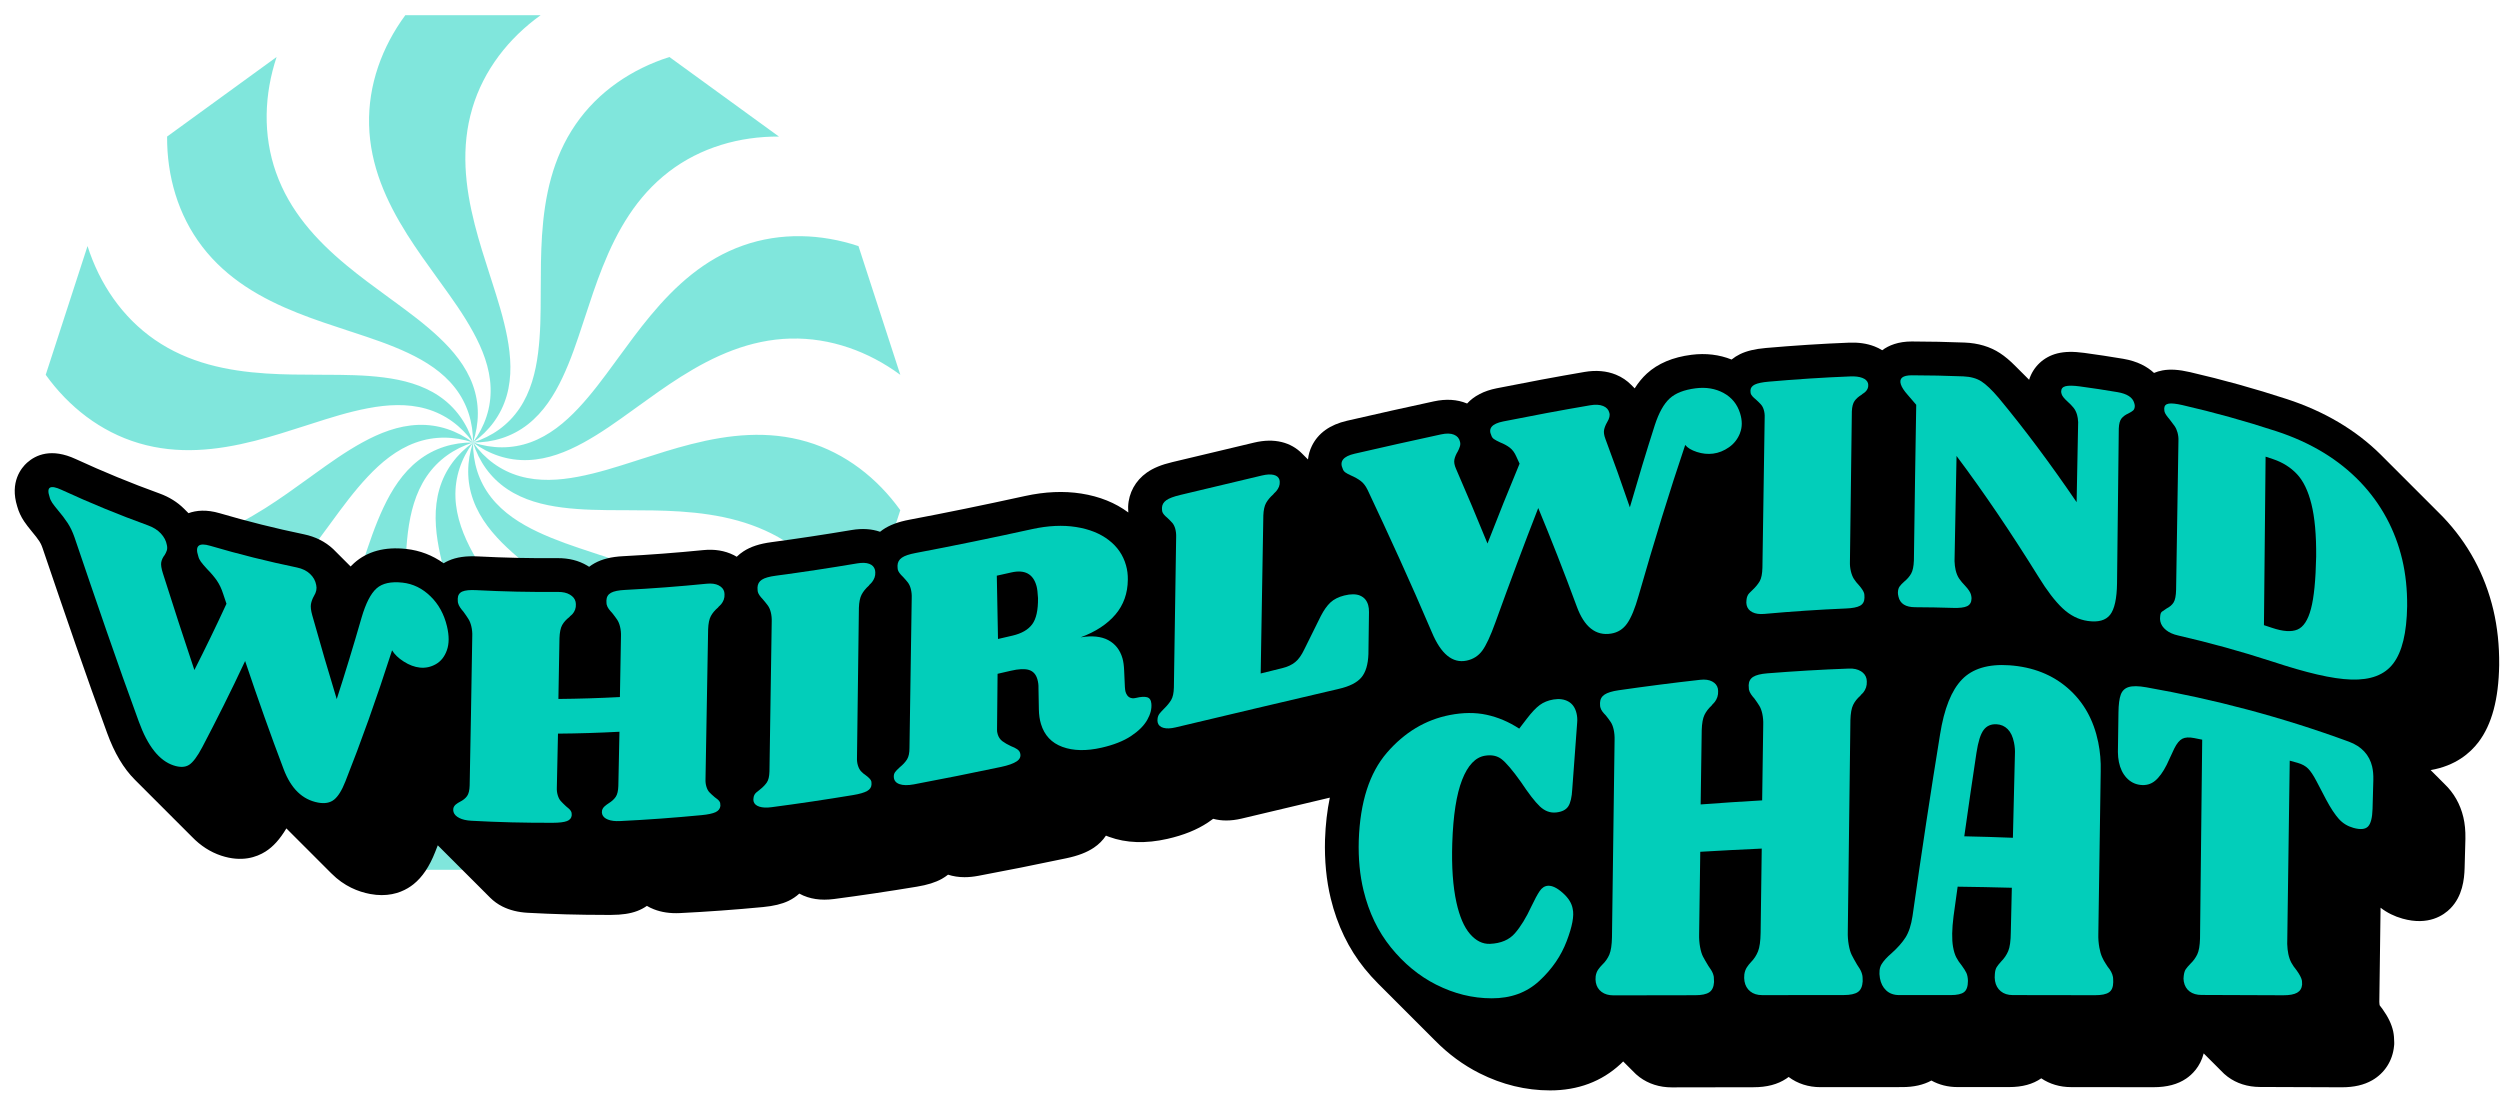 <svg width="161" height="71" viewBox="0 0 161 71" fill="none" xmlns="http://www.w3.org/2000/svg">
<path opacity="0.5" fill-rule="evenodd" clip-rule="evenodd" d="M30.418 6.974C29.67 9.492 29.948 12.002 30.571 14.452C30.855 15.569 31.207 16.663 31.56 17.759L31.663 18.078C32.049 19.282 32.431 20.48 32.668 21.728C32.9 22.954 32.987 24.245 32.632 25.482C32.273 26.734 31.508 27.745 30.462 28.495L30.463 28.496C31.689 28.105 32.729 27.38 33.457 26.3C34.176 25.233 34.493 23.979 34.651 22.741C34.812 21.481 34.819 20.223 34.823 18.959L34.824 18.615C34.827 17.467 34.83 16.32 34.905 15.172C35.07 12.65 35.582 10.177 37.071 8.012C38.529 5.892 40.699 4.439 43.111 3.671L50.163 8.795C47.632 8.78 45.12 9.492 43.077 11.057V11.058C40.992 12.656 39.741 14.85 38.805 17.198C38.378 18.269 38.02 19.36 37.662 20.454L37.661 20.454L37.661 20.454L37.556 20.774C37.161 21.975 36.767 23.169 36.224 24.317C35.691 25.446 35.003 26.541 33.989 27.334C32.964 28.135 31.75 28.504 30.463 28.496L30.462 28.496L30.463 28.496L30.462 28.496L30.462 28.496L30.462 28.496L30.462 28.496L30.462 28.495L30.462 28.495L30.462 28.495L30.462 28.496L30.462 28.495L30.462 28.496L30.462 28.495C29.241 28.091 27.972 28.066 26.749 28.511C25.539 28.952 24.546 29.78 23.691 30.689C22.82 31.614 22.075 32.627 21.329 33.647L21.122 33.929C20.446 34.855 19.77 35.779 19.037 36.662C17.421 38.606 15.553 40.306 13.077 41.181C10.65 42.039 8.041 41.941 5.638 41.144L2.944 32.855C4.983 34.355 7.434 35.255 10.007 35.189C12.633 35.122 14.934 34.082 17.072 32.732C18.041 32.12 18.968 31.451 19.896 30.781L20.183 30.573C21.209 29.834 22.23 29.1 23.344 28.49C24.438 27.89 25.639 27.409 26.926 27.363C28.227 27.318 29.425 27.733 30.462 28.495L30.462 28.495C29.712 27.45 28.7 26.685 27.449 26.326C26.212 25.972 24.921 26.058 23.696 26.291C22.447 26.527 21.249 26.909 20.046 27.296L19.692 27.409C18.608 27.758 17.525 28.106 16.419 28.388C13.969 29.011 11.459 29.288 8.941 28.541C6.472 27.808 4.42 26.195 2.944 24.138L5.637 15.847C6.406 18.259 7.859 20.428 9.979 21.888H9.98C12.144 23.377 14.617 23.888 17.139 24.053C18.274 24.127 19.409 24.131 20.545 24.134L20.925 24.136C22.19 24.14 23.447 24.146 24.708 24.307C25.945 24.465 27.2 24.782 28.267 25.501C29.345 26.229 30.071 27.268 30.462 28.493C30.469 27.207 30.1 25.994 29.299 24.969C28.507 23.955 27.411 23.266 26.283 22.733C25.134 22.191 23.94 21.796 22.739 21.401L22.409 21.293C21.319 20.935 20.231 20.578 19.164 20.153C16.815 19.217 14.622 17.966 13.023 15.881C11.458 13.838 10.746 11.326 10.761 8.795L17.813 3.671C17.016 6.074 16.917 8.683 17.775 11.11L17.776 11.11C18.651 13.587 20.351 15.454 22.296 17.07C23.173 17.799 24.091 18.471 25.011 19.143L25.31 19.362C26.33 20.108 27.344 20.853 28.269 21.724C29.177 22.579 30.006 23.573 30.446 24.782C30.891 26.005 30.867 27.273 30.462 28.494L30.462 28.495C31.224 27.459 31.64 26.26 31.594 24.959C31.549 23.673 31.068 22.472 30.468 21.378C29.858 20.263 29.124 19.242 28.384 18.217L28.189 17.947C27.515 17.014 26.841 16.081 26.225 15.105C24.876 12.967 23.836 10.666 23.769 8.04C23.703 5.467 24.603 3.016 26.103 0.977H34.82C32.763 2.453 31.149 4.506 30.417 6.973L30.418 6.974ZM30.462 28.497L30.461 28.497L30.462 28.496L30.461 28.496C29.175 28.489 27.961 28.857 26.936 29.659C25.922 30.451 25.233 31.547 24.7 32.675C24.158 33.823 23.763 35.017 23.368 36.218L23.263 36.538C22.904 37.632 22.546 38.724 22.12 39.794C21.183 42.143 19.933 44.336 17.848 45.934V45.935C15.805 47.501 13.293 48.212 10.761 48.198L17.813 53.322C20.225 52.554 22.395 51.1 23.854 48.98C25.343 46.816 25.854 44.343 26.019 41.82C26.094 40.672 26.097 39.525 26.101 38.378L26.102 38.033C26.106 36.769 26.113 35.512 26.273 34.251C26.431 33.014 26.748 31.759 27.467 30.692C28.195 29.613 29.236 28.887 30.461 28.497L30.462 28.498C29.417 29.248 28.651 30.259 28.293 31.51C27.938 32.747 28.025 34.038 28.257 35.264C28.494 36.512 28.876 37.71 29.262 38.914C29.298 39.027 29.334 39.139 29.371 39.252C29.721 40.341 30.071 41.429 30.354 42.54C30.977 44.99 31.254 47.5 30.507 50.019L30.508 50.019C29.776 52.487 28.162 54.539 26.105 56.015H34.822C36.322 53.976 37.222 51.525 37.156 48.952C37.089 46.326 36.049 44.025 34.7 41.887C34.084 40.912 33.41 39.979 32.736 39.046C32.671 38.956 32.606 38.866 32.541 38.776C31.801 37.751 31.067 36.729 30.457 35.615C29.857 34.521 29.376 33.32 29.331 32.033C29.285 30.733 29.7 29.534 30.462 28.498L30.462 28.498C30.058 29.72 30.033 30.988 30.479 32.21C30.919 33.42 31.748 34.413 32.656 35.268C33.581 36.139 34.594 36.884 35.614 37.63L35.914 37.849L35.914 37.85C36.833 38.522 37.752 39.193 38.629 39.922C40.573 41.538 42.273 43.406 43.149 45.882V45.883C44.007 48.31 43.908 50.919 43.111 53.322L50.163 48.198C50.178 45.667 49.466 43.154 47.901 41.112C46.302 39.027 44.109 37.776 41.76 36.84C40.693 36.414 39.605 36.057 38.515 35.7L38.185 35.591C36.984 35.196 35.79 34.801 34.641 34.259C33.513 33.727 32.417 33.038 31.625 32.024C30.824 30.999 30.455 29.786 30.462 28.5C30.853 29.724 31.579 30.764 32.657 31.491C33.724 32.21 34.979 32.527 36.216 32.685C37.477 32.846 38.734 32.852 39.998 32.857L40.379 32.858C41.515 32.862 42.65 32.865 43.785 32.939C46.308 33.104 48.781 33.616 50.945 35.105H50.944C53.064 36.564 54.517 38.733 55.285 41.145L57.979 32.855C56.503 30.798 54.45 29.184 51.983 28.452C49.465 27.705 46.955 27.982 44.505 28.605C43.399 28.886 42.316 29.235 41.232 29.583L40.879 29.697C39.675 30.083 38.477 30.465 37.228 30.702C36.003 30.934 34.712 31.021 33.475 30.666C32.224 30.308 31.212 29.542 30.462 28.498L30.462 28.497C30.462 28.497 30.462 28.497 30.463 28.497C31.499 29.259 32.698 29.674 33.999 29.629C35.285 29.584 36.486 29.102 37.58 28.503C38.695 27.892 39.716 27.158 40.741 26.419L41.029 26.211L41.029 26.211L41.029 26.211L41.029 26.211C41.957 25.541 42.883 24.872 43.853 24.26C45.99 22.91 48.292 21.871 50.918 21.803L50.917 21.805C53.49 21.739 55.941 22.639 57.98 24.139L55.286 15.849C52.884 15.052 50.275 14.953 47.848 15.811C45.371 16.686 43.504 18.386 41.888 20.331C41.154 21.213 40.478 22.138 39.802 23.063L39.596 23.345C38.849 24.365 38.105 25.378 37.234 26.304C36.379 27.212 35.385 28.04 34.176 28.481C32.953 28.926 31.684 28.901 30.463 28.497C30.463 28.497 30.463 28.497 30.463 28.497C30.463 28.497 30.463 28.497 30.463 28.497C30.462 28.497 30.462 28.497 30.462 28.497C30.462 28.497 30.462 28.497 30.462 28.497C30.462 28.497 30.462 28.497 30.462 28.497L30.462 28.497L30.462 28.497C30.462 28.497 30.462 28.497 30.462 28.497Z" fill="#02CEBA"/>
<path d="M160.576 39.294C160.034 36.998 158.939 34.976 157.321 33.283C157.214 33.172 157.106 33.062 156.996 32.956C156.971 32.93 156.947 32.905 156.921 32.881C156.896 32.855 156.872 32.83 156.846 32.806C156.821 32.78 156.797 32.755 156.771 32.73C156.746 32.705 156.722 32.679 156.696 32.655C156.671 32.63 156.647 32.604 156.621 32.58C156.596 32.555 156.572 32.529 156.546 32.505C156.521 32.48 156.497 32.454 156.471 32.43C156.446 32.405 156.422 32.379 156.396 32.355C156.371 32.33 156.347 32.304 156.321 32.28C156.296 32.255 156.272 32.229 156.246 32.205C156.22 32.18 156.196 32.154 156.171 32.13C156.145 32.105 156.121 32.079 156.096 32.055C156.07 32.029 156.046 32.004 156.021 31.98C155.995 31.954 155.971 31.929 155.946 31.905C155.92 31.879 155.896 31.854 155.871 31.83C155.845 31.804 155.821 31.779 155.796 31.755C155.77 31.729 155.746 31.704 155.721 31.68C155.695 31.654 155.671 31.629 155.646 31.605C155.62 31.579 155.596 31.554 155.571 31.53C155.545 31.504 155.521 31.479 155.496 31.455C155.47 31.429 155.446 31.404 155.42 31.38C155.395 31.354 155.371 31.329 155.345 31.305C155.32 31.279 155.296 31.253 155.27 31.23C155.245 31.204 155.221 31.178 155.195 31.154C155.17 31.129 155.146 31.103 155.12 31.079C155.095 31.054 155.071 31.028 155.045 31.004C155.02 30.979 154.996 30.953 154.97 30.929C154.945 30.904 154.921 30.878 154.895 30.854C154.87 30.829 154.846 30.803 154.82 30.779C154.795 30.754 154.771 30.728 154.745 30.704C154.719 30.679 154.695 30.653 154.67 30.629C154.644 30.604 154.62 30.578 154.595 30.554C154.569 30.529 154.545 30.503 154.52 30.479C154.494 30.453 154.47 30.428 154.445 30.404C154.419 30.378 154.395 30.353 154.37 30.329C154.344 30.303 154.32 30.278 154.295 30.254C154.269 30.228 154.245 30.203 154.22 30.179C154.194 30.153 154.17 30.128 154.145 30.104C154.119 30.078 154.095 30.053 154.07 30.029C154.044 30.003 154.02 29.978 153.994 29.954C153.969 29.928 153.945 29.903 153.919 29.879C153.894 29.853 153.87 29.828 153.844 29.804C153.819 29.778 153.795 29.753 153.769 29.729C153.744 29.703 153.72 29.677 153.694 29.654C153.669 29.628 153.645 29.602 153.619 29.578C153.594 29.553 153.57 29.527 153.544 29.503C153.519 29.478 153.495 29.452 153.469 29.428C153.444 29.403 153.42 29.377 153.394 29.353C153.369 29.328 153.345 29.302 153.319 29.278C151.721 27.693 149.688 26.489 147.272 25.7C145.236 25.034 143.141 24.451 141.041 23.966C140.312 23.798 139.765 23.764 139.264 23.854C139.072 23.89 138.89 23.945 138.718 24.017C138.288 23.616 137.661 23.264 136.732 23.106C135.903 22.967 135.058 22.837 134.221 22.725C133.515 22.63 132.969 22.641 132.497 22.758C131.603 22.98 130.932 23.629 130.675 24.459C130.657 24.439 130.638 24.421 130.62 24.403C130.594 24.378 130.57 24.352 130.545 24.328C130.519 24.302 130.495 24.277 130.47 24.253C130.444 24.227 130.42 24.202 130.395 24.178C130.369 24.152 130.345 24.127 130.32 24.103C130.294 24.077 130.27 24.052 130.245 24.028C130.219 24.002 130.195 23.977 130.169 23.953C130.144 23.927 130.12 23.902 130.094 23.878C130.069 23.852 130.045 23.827 130.019 23.803C129.994 23.777 129.97 23.752 129.944 23.728C129.919 23.702 129.895 23.677 129.869 23.653C129.844 23.627 129.82 23.602 129.794 23.578C129.449 23.228 129.119 22.95 128.796 22.74C128.16 22.324 127.394 22.096 126.521 22.061C125.404 22.017 124.263 21.994 123.124 21.991H123.121C122.244 21.991 121.635 22.243 121.215 22.555C121.056 22.458 120.886 22.371 120.703 22.302H120.7C120.221 22.12 119.693 22.044 119.077 22.067C117.338 22.135 115.532 22.252 113.714 22.411C113.019 22.473 112.495 22.597 112.062 22.806C111.861 22.904 111.679 23.021 111.514 23.154C110.721 22.837 109.857 22.733 108.934 22.848C107.733 23 106.765 23.408 106.053 24.062C105.765 24.328 105.505 24.643 105.274 25.011C105.253 24.99 105.232 24.967 105.21 24.946C105.186 24.921 105.16 24.895 105.135 24.871C105.111 24.846 105.085 24.82 105.06 24.796C104.786 24.514 104.45 24.285 104.064 24.128C103.467 23.885 102.786 23.827 102.038 23.954C100.223 24.265 98.374 24.609 96.384 25.006C95.563 25.17 94.927 25.499 94.482 25.987C94.475 25.984 94.467 25.981 94.46 25.978C93.837 25.722 93.127 25.679 92.348 25.846C90.617 26.218 88.786 26.628 86.746 27.097C85.647 27.349 84.886 27.896 84.484 28.72C84.349 28.998 84.266 29.29 84.234 29.59C84.228 29.586 84.223 29.58 84.219 29.575C84.193 29.55 84.169 29.524 84.144 29.5C84.118 29.475 84.094 29.449 84.068 29.425C84.043 29.4 84.019 29.374 83.993 29.35C83.968 29.325 83.944 29.299 83.918 29.275C83.893 29.25 83.869 29.224 83.843 29.2C83.499 28.851 83.054 28.594 82.543 28.469C82 28.337 81.416 28.349 80.757 28.505L78.555 29.031C77.538 29.274 76.519 29.517 75.501 29.759C74.794 29.927 74.272 30.141 73.854 30.436C73.123 30.95 72.686 31.747 72.652 32.621V32.678V32.735C72.652 32.831 72.658 32.92 72.664 33.004C71.831 32.381 70.812 31.97 69.633 31.785C68.512 31.609 67.293 31.662 66.007 31.944C63.316 32.534 60.884 33.032 58.574 33.468C57.836 33.607 57.286 33.814 56.845 34.119C56.787 34.159 56.73 34.203 56.676 34.246C56.132 34.059 55.523 34.02 54.859 34.131C53.079 34.43 51.335 34.694 49.673 34.916C48.914 35.018 48.345 35.204 47.881 35.506C47.722 35.609 47.577 35.726 47.445 35.855C47.38 35.818 47.316 35.779 47.248 35.745H47.245C46.675 35.461 46.02 35.354 45.295 35.426C43.541 35.6 41.805 35.731 40.139 35.818C39.368 35.857 38.781 36.003 38.29 36.273C38.167 36.342 38.05 36.418 37.94 36.502C37.898 36.475 37.855 36.448 37.811 36.421C37.266 36.099 36.636 35.941 35.916 35.944C34.179 35.959 32.454 35.92 30.788 35.833C30.003 35.792 29.397 35.88 28.884 36.109C28.774 36.157 28.67 36.213 28.571 36.273C27.851 35.76 27.046 35.45 26.171 35.353C24.784 35.198 23.651 35.504 22.803 36.264C22.726 36.333 22.651 36.405 22.579 36.481C22.558 36.459 22.536 36.438 22.513 36.415C22.489 36.39 22.464 36.366 22.438 36.34C22.414 36.315 22.389 36.291 22.363 36.265C22.339 36.24 22.314 36.216 22.288 36.19C22.264 36.165 22.239 36.141 22.213 36.115C22.189 36.09 22.164 36.066 22.138 36.04C22.114 36.015 22.088 35.991 22.063 35.965C22.039 35.94 22.014 35.916 21.988 35.89C21.964 35.864 21.938 35.84 21.913 35.815C21.889 35.789 21.863 35.766 21.838 35.74C21.814 35.714 21.788 35.69 21.763 35.665C21.739 35.639 21.713 35.615 21.688 35.59C21.664 35.564 21.638 35.54 21.613 35.515C21.562 35.462 21.511 35.41 21.457 35.359C20.945 34.881 20.311 34.562 19.573 34.409C17.746 34.03 15.922 33.574 14.154 33.053C13.297 32.8 12.634 32.867 12.139 33.049C12.117 33.028 12.098 33.007 12.077 32.987C12.052 32.962 12.027 32.936 12.002 32.912C11.976 32.887 11.952 32.861 11.927 32.837C11.901 32.812 11.877 32.786 11.852 32.762C11.424 32.336 10.894 32.005 10.273 31.78C8.458 31.124 6.642 30.377 4.875 29.562C3.31 28.838 2.307 29.292 1.741 29.799C1.383 30.122 0.613 31.036 1.111 32.621C1.204 32.956 1.354 33.278 1.555 33.577C1.68 33.763 1.846 33.981 2.062 34.242L2.077 34.26C2.261 34.476 2.417 34.68 2.541 34.868C2.591 34.943 2.667 35.081 2.742 35.3C4.224 39.66 5.56 43.566 6.899 47.207C7.364 48.489 7.961 49.493 8.688 50.217C8.712 50.242 8.737 50.266 8.763 50.292C8.787 50.318 8.812 50.342 8.838 50.367C8.862 50.392 8.887 50.416 8.913 50.442C8.937 50.468 8.962 50.492 8.988 50.517C9.012 50.543 9.038 50.567 9.063 50.592C9.087 50.618 9.113 50.642 9.138 50.667C9.162 50.693 9.188 50.717 9.213 50.742C9.237 50.768 9.263 50.792 9.288 50.817C9.312 50.843 9.338 50.867 9.363 50.892C9.387 50.918 9.413 50.942 9.438 50.967C9.462 50.993 9.488 51.017 9.513 51.042C9.537 51.068 9.563 51.092 9.588 51.117C9.612 51.143 9.638 51.167 9.663 51.193C9.687 51.218 9.713 51.242 9.738 51.268C9.762 51.293 9.788 51.317 9.814 51.343C9.838 51.368 9.863 51.392 9.889 51.418C9.913 51.443 9.938 51.467 9.964 51.493C9.988 51.518 10.013 51.542 10.039 51.568C10.063 51.593 10.088 51.617 10.114 51.643C10.138 51.668 10.163 51.692 10.189 51.718C10.213 51.743 10.238 51.767 10.264 51.793C10.288 51.818 10.313 51.843 10.339 51.868C10.363 51.894 10.388 51.917 10.414 51.943C10.438 51.968 10.463 51.993 10.489 52.018C10.513 52.044 10.539 52.068 10.564 52.093C10.588 52.119 10.614 52.143 10.639 52.168C10.663 52.194 10.689 52.218 10.714 52.243C10.738 52.269 10.764 52.293 10.789 52.318C10.813 52.344 10.839 52.368 10.864 52.393C10.888 52.419 10.914 52.443 10.939 52.468C10.963 52.494 10.989 52.518 11.014 52.543C11.038 52.569 11.064 52.593 11.089 52.618C11.113 52.644 11.139 52.668 11.164 52.694C11.188 52.719 11.214 52.743 11.239 52.769C11.264 52.794 11.289 52.818 11.315 52.844C11.338 52.869 11.364 52.893 11.39 52.919C11.414 52.944 11.439 52.968 11.465 52.994C11.489 53.019 11.514 53.043 11.54 53.069C11.564 53.094 11.589 53.118 11.615 53.144C11.639 53.169 11.664 53.193 11.69 53.219C11.714 53.244 11.739 53.268 11.765 53.294C11.789 53.319 11.814 53.343 11.84 53.369C11.864 53.395 11.889 53.419 11.915 53.444C11.939 53.469 11.964 53.493 11.99 53.519C12.014 53.545 12.04 53.569 12.065 53.594C12.089 53.62 12.114 53.644 12.14 53.669C12.164 53.695 12.19 53.719 12.215 53.744C12.239 53.77 12.265 53.794 12.29 53.819C12.314 53.845 12.34 53.869 12.365 53.894C12.918 54.466 13.543 54.87 14.243 55.103C15.567 55.542 16.526 55.203 17.098 54.84C17.595 54.525 18.019 54.055 18.443 53.349C18.459 53.366 18.476 53.384 18.494 53.401C18.519 53.426 18.543 53.452 18.569 53.475C18.594 53.501 18.618 53.527 18.644 53.551C18.669 53.576 18.693 53.602 18.719 53.626C18.744 53.651 18.768 53.677 18.794 53.701C18.819 53.726 18.843 53.752 18.869 53.776C18.894 53.801 18.919 53.827 18.944 53.851C18.97 53.876 18.994 53.902 19.019 53.926C19.044 53.951 19.069 53.977 19.094 54.001C19.12 54.026 19.144 54.052 19.169 54.076C19.195 54.101 19.219 54.127 19.244 54.151C19.27 54.176 19.294 54.202 19.319 54.226C19.345 54.252 19.369 54.277 19.394 54.301C19.42 54.327 19.444 54.352 19.469 54.376C19.495 54.402 19.519 54.427 19.544 54.451C19.57 54.477 19.594 54.502 19.619 54.526C19.645 54.552 19.669 54.577 19.695 54.601C19.72 54.627 19.744 54.652 19.77 54.676C19.795 54.702 19.819 54.727 19.845 54.751C19.87 54.777 19.894 54.802 19.92 54.826C19.945 54.852 19.969 54.877 19.995 54.901C20.02 54.927 20.044 54.953 20.07 54.977C20.095 55.002 20.119 55.028 20.145 55.051C20.17 55.077 20.194 55.103 20.22 55.127C20.245 55.152 20.269 55.178 20.295 55.202C20.32 55.227 20.344 55.253 20.37 55.277C20.395 55.302 20.419 55.328 20.445 55.352C20.471 55.377 20.494 55.403 20.52 55.427C20.546 55.452 20.57 55.478 20.595 55.502C20.621 55.527 20.645 55.553 20.67 55.577C20.696 55.602 20.72 55.628 20.745 55.652C20.771 55.678 20.795 55.703 20.82 55.727C20.846 55.752 20.87 55.778 20.895 55.802C20.921 55.828 20.945 55.853 20.97 55.877C20.996 55.903 21.02 55.928 21.045 55.952C21.071 55.978 21.095 56.003 21.12 56.027C21.146 56.053 21.17 56.078 21.195 56.102C21.221 56.128 21.245 56.153 21.27 56.177C21.296 56.203 21.32 56.228 21.346 56.252C22.161 57.075 23.079 57.431 23.837 57.573C24.103 57.623 24.352 57.645 24.586 57.645C25.53 57.645 26.206 57.285 26.634 56.941C27.201 56.486 27.657 55.805 28.025 54.867C28.082 54.724 28.137 54.58 28.193 54.438C28.217 54.462 28.239 54.486 28.265 54.51C28.291 54.535 28.315 54.561 28.34 54.585C28.366 54.61 28.39 54.636 28.415 54.66C28.441 54.685 28.465 54.711 28.49 54.735C28.516 54.76 28.54 54.786 28.565 54.81C28.591 54.835 28.615 54.861 28.64 54.885C28.666 54.91 28.69 54.936 28.715 54.96C28.741 54.986 28.765 55.011 28.79 55.035C28.816 55.061 28.84 55.086 28.865 55.11C28.891 55.136 28.915 55.161 28.941 55.185C28.966 55.211 28.99 55.236 29.015 55.26C29.041 55.286 29.065 55.311 29.091 55.335C29.116 55.361 29.14 55.386 29.166 55.41C29.191 55.436 29.215 55.461 29.241 55.485C29.266 55.511 29.29 55.536 29.316 55.56C29.341 55.586 29.365 55.611 29.391 55.635C29.416 55.661 29.44 55.687 29.466 55.711C29.491 55.736 29.515 55.761 29.541 55.785C29.566 55.811 29.59 55.837 29.616 55.861C29.642 55.886 29.666 55.912 29.691 55.936C29.716 55.961 29.741 55.987 29.766 56.011C29.791 56.036 29.816 56.062 29.841 56.086C29.867 56.111 29.891 56.137 29.916 56.161C29.942 56.186 29.966 56.212 29.991 56.236C30.017 56.261 30.041 56.287 30.066 56.311C30.092 56.336 30.116 56.362 30.141 56.386C30.167 56.411 30.191 56.437 30.216 56.461C30.242 56.486 30.266 56.512 30.291 56.536C30.317 56.562 30.341 56.587 30.366 56.611C30.392 56.637 30.416 56.662 30.442 56.686C30.467 56.712 30.491 56.737 30.517 56.761C30.542 56.787 30.566 56.812 30.592 56.836C30.617 56.862 30.641 56.887 30.667 56.911C30.692 56.937 30.716 56.962 30.742 56.986C30.767 57.012 30.791 57.037 30.817 57.061C30.842 57.087 30.866 57.112 30.892 57.136C30.917 57.162 30.941 57.187 30.967 57.212C30.992 57.237 31.016 57.263 31.042 57.286C31.067 57.312 31.091 57.337 31.117 57.362C31.142 57.387 31.166 57.413 31.192 57.437C31.218 57.462 31.241 57.488 31.267 57.512C31.293 57.537 31.317 57.563 31.342 57.587C31.368 57.612 31.392 57.638 31.417 57.662C31.443 57.687 31.467 57.713 31.492 57.737C31.518 57.762 31.542 57.788 31.567 57.812C31.791 58.034 32.055 58.228 32.354 58.378C32.822 58.613 33.368 58.75 33.979 58.783C35.609 58.873 37.289 58.92 38.977 58.92C39.108 58.92 39.237 58.92 39.368 58.92C40.06 58.917 40.59 58.837 41.034 58.669C41.262 58.583 41.472 58.471 41.66 58.339C41.799 58.421 41.948 58.495 42.106 58.556C42.595 58.75 43.159 58.833 43.781 58.803C45.514 58.718 47.317 58.588 49.142 58.414C49.827 58.348 50.344 58.223 50.775 58.019C51.036 57.894 51.27 57.735 51.475 57.548C51.638 57.638 51.814 57.714 52 57.774C52.339 57.884 52.7 57.938 53.09 57.938C53.289 57.938 53.498 57.924 53.716 57.896C55.427 57.672 57.22 57.405 59.047 57.102C59.729 56.989 60.24 56.829 60.658 56.596C60.799 56.517 60.931 56.426 61.054 56.329C61.386 56.435 61.737 56.491 62.115 56.491C62.397 56.491 62.694 56.461 63.008 56.402C64.814 56.065 66.668 55.694 68.674 55.271C69.429 55.112 69.994 54.894 70.447 54.589C70.765 54.376 71.026 54.112 71.222 53.815C71.289 53.843 71.357 53.87 71.426 53.894C72.526 54.297 73.791 54.34 75.184 54.023C76.227 53.785 77.081 53.441 77.794 52.968C77.91 52.892 78.021 52.812 78.128 52.731C78.395 52.803 78.675 52.839 78.971 52.839C79.285 52.839 79.614 52.799 79.956 52.718C81.079 52.452 82.2 52.186 83.322 51.919C84.088 51.737 84.864 51.553 85.641 51.368C85.469 52.195 85.365 53.091 85.331 54.065C85.293 55.415 85.416 56.694 85.7 57.863C86.117 59.583 86.851 61.102 87.884 62.381C88.157 62.718 88.444 63.035 88.741 63.334C88.766 63.359 88.79 63.383 88.816 63.409C88.841 63.434 88.866 63.459 88.891 63.484C88.917 63.51 88.941 63.534 88.966 63.559C88.992 63.585 89.016 63.609 89.041 63.634C89.067 63.66 89.091 63.684 89.116 63.709C89.142 63.735 89.166 63.759 89.191 63.784C89.217 63.81 89.241 63.834 89.266 63.859C89.292 63.885 89.316 63.909 89.341 63.934C89.367 63.96 89.391 63.984 89.416 64.009C89.442 64.035 89.466 64.059 89.492 64.084C89.517 64.11 89.541 64.134 89.567 64.159C89.592 64.185 89.616 64.209 89.642 64.234C89.667 64.26 89.691 64.284 89.717 64.31C89.742 64.335 89.766 64.359 89.792 64.385C89.817 64.41 89.841 64.434 89.867 64.46C89.892 64.485 89.916 64.509 89.942 64.535C89.967 64.56 89.991 64.584 90.017 64.61C90.042 64.635 90.066 64.659 90.092 64.685C90.117 64.71 90.141 64.734 90.167 64.76C90.192 64.785 90.216 64.809 90.242 64.835C90.267 64.86 90.291 64.885 90.317 64.91C90.343 64.936 90.367 64.96 90.392 64.985C90.418 65.01 90.442 65.035 90.467 65.06C90.493 65.086 90.517 65.11 90.542 65.135C90.568 65.161 90.592 65.185 90.617 65.21C90.643 65.236 90.667 65.26 90.692 65.285C90.718 65.311 90.742 65.335 90.767 65.36C90.793 65.386 90.817 65.41 90.842 65.435C90.868 65.461 90.892 65.485 90.917 65.51C90.943 65.536 90.967 65.56 90.992 65.585C91.018 65.611 91.042 65.635 91.067 65.66C91.093 65.686 91.117 65.71 91.142 65.736C91.168 65.761 91.192 65.785 91.218 65.811C91.243 65.836 91.267 65.86 91.293 65.886C91.318 65.911 91.342 65.935 91.368 65.961C91.393 65.986 91.417 66.01 91.443 66.036C91.468 66.061 91.492 66.085 91.518 66.111C91.543 66.136 91.567 66.16 91.593 66.186C91.618 66.211 91.642 66.235 91.668 66.261C91.693 66.286 91.717 66.31 91.743 66.336C91.768 66.361 91.793 66.385 91.818 66.411C91.844 66.436 91.868 66.46 91.893 66.486C91.918 66.511 91.943 66.535 91.968 66.561C91.994 66.587 92.018 66.611 92.043 66.636C92.069 66.662 92.093 66.686 92.118 66.711C92.144 66.737 92.168 66.761 92.193 66.786C92.219 66.812 92.243 66.836 92.268 66.861C92.294 66.887 92.318 66.911 92.343 66.936C92.369 66.962 92.393 66.986 92.418 67.011C93.272 67.88 94.23 68.587 95.279 69.116C96.735 69.85 98.263 70.222 99.821 70.222H99.83C101.618 70.222 103.143 69.652 104.359 68.526C104.419 68.47 104.474 68.413 104.533 68.356C104.539 68.362 104.545 68.367 104.549 68.373C104.573 68.398 104.599 68.422 104.624 68.448C104.648 68.473 104.674 68.497 104.699 68.523C104.723 68.548 104.749 68.572 104.774 68.598C104.798 68.623 104.824 68.647 104.849 68.673C104.873 68.698 104.899 68.722 104.925 68.748C104.949 68.773 104.974 68.797 105 68.823C105.024 68.849 105.049 68.873 105.075 68.898C105.099 68.924 105.124 68.948 105.15 68.973C105.283 69.117 105.43 69.252 105.592 69.372C106.167 69.8 106.882 70.027 107.659 70.027H107.667C109.418 70.024 111.172 70.021 112.923 70.018C113.788 70.018 114.478 69.836 115.037 69.464C115.083 69.432 115.134 69.396 115.188 69.356C115.76 69.787 116.467 70.013 117.237 70.013H117.243C118.995 70.012 120.748 70.01 122.499 70.009C123.247 70.009 123.865 69.869 124.382 69.587C124.877 69.862 125.443 70.007 126.055 70.007H129.39H129.392C130.237 70.007 130.915 69.823 131.457 69.444C132.004 69.815 132.66 70.009 133.371 70.01C135.138 70.012 136.906 70.015 138.673 70.016H138.682C139.554 70.016 140.246 69.832 140.793 69.458C141.148 69.218 141.692 68.718 141.918 67.838C141.937 67.859 141.957 67.877 141.976 67.897C142 67.922 142.026 67.947 142.051 67.972C142.075 67.998 142.101 68.022 142.126 68.047C142.15 68.073 142.176 68.097 142.201 68.122C142.225 68.148 142.251 68.172 142.276 68.197C142.3 68.223 142.326 68.247 142.351 68.272C142.375 68.298 142.401 68.322 142.426 68.347C142.45 68.373 142.476 68.397 142.502 68.422C142.526 68.448 142.551 68.472 142.577 68.497C142.601 68.523 142.626 68.547 142.652 68.572C142.676 68.598 142.701 68.622 142.727 68.647C142.751 68.673 142.776 68.697 142.802 68.722C142.826 68.748 142.851 68.772 142.877 68.797C142.901 68.823 142.926 68.847 142.952 68.873C142.976 68.898 143.001 68.922 143.027 68.948C143.159 69.092 143.305 69.225 143.465 69.344C144.037 69.772 144.751 69.998 145.53 70.001C147.282 70.007 149.034 70.013 150.787 70.021H150.812C151.597 70.021 152.237 69.874 152.768 69.57C153.573 69.11 154.086 68.307 154.176 67.369L154.188 67.247V67.125C154.182 66.858 154.17 66.65 154.122 66.423C154.02 65.955 153.799 65.494 153.426 64.972L153.339 64.859C153.298 64.809 153.27 64.77 153.252 64.743C153.252 64.74 153.252 64.737 153.25 64.734C153.244 64.709 153.232 64.64 153.228 64.52C153.255 62.453 153.282 60.431 153.309 58.457C153.724 58.779 154.2 59.014 154.727 59.161C156.392 59.627 157.373 58.947 157.812 58.498C158.583 57.707 158.7 56.64 158.721 55.904L158.772 54.031V54.005C158.781 53.492 158.738 53.042 158.639 52.626C158.44 51.784 158.025 51.059 157.427 50.489C157.402 50.463 157.378 50.438 157.352 50.413C157.327 50.388 157.303 50.362 157.277 50.339C157.252 50.313 157.228 50.287 157.202 50.263C157.177 50.238 157.153 50.212 157.127 50.188C157.102 50.163 157.078 50.137 157.052 50.113C157.027 50.088 157.002 50.062 156.977 50.038C156.951 50.013 156.927 49.987 156.902 49.963C156.876 49.938 156.852 49.912 156.827 49.888C156.801 49.863 156.777 49.837 156.752 49.813C156.726 49.788 156.702 49.762 156.677 49.738C156.651 49.713 156.627 49.687 156.602 49.663C156.579 49.641 156.557 49.617 156.533 49.594C158.13 49.318 159.078 48.501 159.62 47.784C160.476 46.649 160.911 45.029 160.947 42.831V42.816C160.959 41.576 160.834 40.392 160.575 39.291L160.576 39.294Z" fill="black"/>
<path d="M28.781 41.871C28.633 42.289 28.396 42.587 28.07 42.772C27.744 42.957 27.402 43.03 27.043 42.993C26.7 42.957 26.353 42.828 26.002 42.604C25.65 42.38 25.4 42.137 25.25 41.879C24.248 44.998 23.247 47.791 22.246 50.317C22.017 50.903 21.773 51.29 21.515 51.497C21.257 51.704 20.912 51.767 20.48 51.686C19.48 51.497 18.741 50.796 18.264 49.529C17.439 47.359 16.611 45.025 15.786 42.569C14.867 44.536 13.947 46.365 13.029 48.114C12.71 48.72 12.425 49.099 12.175 49.258C11.924 49.417 11.589 49.43 11.172 49.291C10.262 48.988 9.518 48.065 8.94 46.472C7.559 42.715 6.178 38.668 4.799 34.607C4.674 34.246 4.524 33.934 4.35 33.672C4.176 33.407 3.969 33.137 3.732 32.858C3.565 32.658 3.442 32.498 3.359 32.375C3.278 32.253 3.223 32.133 3.196 32.014C2.972 31.354 3.227 31.206 3.958 31.543C5.815 32.4 7.673 33.161 9.53 33.834C9.874 33.958 10.15 34.131 10.358 34.355C10.567 34.58 10.698 34.827 10.746 35.099C10.777 35.237 10.776 35.36 10.738 35.465C10.701 35.572 10.657 35.662 10.606 35.74C10.491 35.889 10.417 36.043 10.385 36.205C10.354 36.367 10.39 36.608 10.492 36.926C11.167 39.053 11.843 41.139 12.518 43.15C13.207 41.792 13.896 40.377 14.585 38.882C14.515 38.671 14.444 38.46 14.373 38.25C14.267 37.916 14.13 37.628 13.964 37.386C13.796 37.145 13.585 36.897 13.333 36.642C13.147 36.441 13.015 36.283 12.933 36.169C12.851 36.055 12.796 35.938 12.768 35.816C12.545 35.15 12.799 34.931 13.53 35.147C15.394 35.696 17.258 36.16 19.124 36.547C19.468 36.618 19.747 36.755 19.965 36.957C20.181 37.16 20.314 37.4 20.364 37.676C20.416 37.904 20.37 38.137 20.224 38.373C20.122 38.551 20.058 38.727 20.026 38.901C19.996 39.075 20.023 39.318 20.11 39.627C20.636 41.501 21.161 43.303 21.686 45.022C22.222 43.365 22.756 41.612 23.292 39.752C23.556 38.855 23.875 38.226 24.248 37.894C24.621 37.561 25.181 37.439 25.927 37.522C26.599 37.597 27.196 37.889 27.722 38.4C28.247 38.908 28.601 39.558 28.786 40.337C28.93 40.947 28.928 41.457 28.78 41.874L28.781 41.871Z" fill="#02CEBA"/>
<path d="M46.277 37.696C46.476 37.795 46.598 37.936 46.642 38.117C46.661 38.2 46.666 38.311 46.652 38.448C46.636 38.568 46.596 38.677 46.536 38.776C46.476 38.876 46.418 38.949 46.361 38.997C46.304 39.045 46.263 39.087 46.242 39.123C46.04 39.296 45.885 39.479 45.78 39.674C45.675 39.868 45.616 40.157 45.603 40.536C45.547 44.076 45.49 47.291 45.435 50.178C45.427 50.352 45.447 50.516 45.495 50.67C45.543 50.823 45.607 50.942 45.687 51.024C45.767 51.107 45.88 51.214 46.029 51.34C46.049 51.35 46.104 51.394 46.197 51.467C46.29 51.541 46.35 51.622 46.379 51.707C46.386 51.733 46.392 51.796 46.394 51.898C46.376 52.078 46.272 52.213 46.086 52.302C45.898 52.39 45.597 52.456 45.18 52.495C43.426 52.663 41.675 52.793 39.922 52.877C39.608 52.892 39.351 52.86 39.153 52.781C38.953 52.703 38.83 52.588 38.782 52.438C38.758 52.363 38.754 52.282 38.772 52.192C38.799 52.09 38.854 52.002 38.937 51.928C39.02 51.855 39.105 51.79 39.194 51.734C39.396 51.61 39.549 51.47 39.653 51.317C39.757 51.163 39.812 50.928 39.821 50.61C39.845 49.501 39.869 48.339 39.893 47.125C38.574 47.194 37.253 47.236 35.934 47.246C35.91 48.459 35.886 49.618 35.86 50.724C35.852 50.897 35.872 51.06 35.92 51.217C35.968 51.373 36.031 51.496 36.112 51.584C36.192 51.674 36.306 51.788 36.454 51.926C36.472 51.938 36.529 51.986 36.623 52.068C36.716 52.149 36.776 52.233 36.804 52.321C36.812 52.347 36.818 52.41 36.819 52.509C36.8 52.684 36.697 52.808 36.511 52.878C36.324 52.949 36.022 52.986 35.605 52.988C33.852 52.995 32.1 52.953 30.347 52.856C30.033 52.838 29.776 52.779 29.578 52.678C29.379 52.578 29.256 52.45 29.208 52.296C29.184 52.218 29.181 52.137 29.197 52.048C29.224 51.949 29.28 51.867 29.362 51.802C29.445 51.737 29.53 51.682 29.619 51.637C29.822 51.535 29.975 51.412 30.078 51.268C30.182 51.125 30.237 50.895 30.246 50.577C30.302 47.719 30.359 44.515 30.414 40.963C30.422 40.75 30.402 40.54 30.354 40.337C30.311 40.151 30.248 39.992 30.165 39.862C30.083 39.731 29.978 39.576 29.849 39.399C29.769 39.309 29.695 39.216 29.629 39.117C29.563 39.02 29.517 38.917 29.493 38.814C29.485 38.779 29.479 38.694 29.478 38.556C29.485 38.334 29.583 38.179 29.769 38.096C29.955 38.014 30.258 37.984 30.676 38.006C32.429 38.098 34.18 38.134 35.934 38.12C36.247 38.117 36.504 38.176 36.703 38.295C36.903 38.413 37.025 38.566 37.068 38.755C37.089 38.841 37.092 38.953 37.079 39.09C37.062 39.21 37.023 39.318 36.963 39.413C36.903 39.507 36.845 39.576 36.788 39.62C36.731 39.663 36.691 39.703 36.669 39.737C36.466 39.893 36.312 40.063 36.207 40.249C36.102 40.435 36.043 40.72 36.03 41.1C36.007 42.455 35.985 43.76 35.961 45.013C37.281 45.001 38.601 44.959 39.922 44.89C39.944 43.637 39.967 42.332 39.991 40.978C39.998 40.764 39.979 40.557 39.931 40.358C39.887 40.177 39.824 40.025 39.742 39.904C39.659 39.782 39.554 39.639 39.423 39.474C39.344 39.393 39.272 39.308 39.204 39.216C39.138 39.125 39.092 39.029 39.068 38.926C39.06 38.892 39.054 38.808 39.053 38.67C39.06 38.446 39.158 38.281 39.344 38.178C39.53 38.074 39.833 38.012 40.25 37.991C42.004 37.901 43.755 37.766 45.508 37.592C45.822 37.561 46.077 37.595 46.277 37.694V37.696Z" fill="#02CEBA"/>
<path d="M55.984 36.312C56.182 36.387 56.303 36.517 56.351 36.708C56.371 36.788 56.375 36.894 56.362 37.028C56.345 37.146 56.306 37.256 56.246 37.356C56.186 37.457 56.128 37.534 56.071 37.585C56.014 37.636 55.973 37.679 55.952 37.717C55.749 37.9 55.595 38.09 55.49 38.289C55.385 38.487 55.326 38.773 55.313 39.146C55.272 42.622 55.23 45.84 55.19 48.797C55.182 48.976 55.202 49.142 55.25 49.297C55.298 49.451 55.364 49.575 55.448 49.668C55.532 49.761 55.644 49.855 55.784 49.95C55.97 50.091 56.08 50.211 56.111 50.312C56.119 50.337 56.125 50.401 56.126 50.508C56.122 50.694 56.027 50.838 55.841 50.942C55.655 51.045 55.352 51.134 54.934 51.203C53.181 51.493 51.43 51.755 49.676 51.985C49.363 52.026 49.108 52.014 48.908 51.95C48.708 51.886 48.585 51.781 48.537 51.632C48.513 51.559 48.51 51.475 48.527 51.383C48.542 51.239 48.605 51.12 48.716 51.027C48.825 50.936 48.895 50.88 48.92 50.864C49.118 50.708 49.271 50.552 49.379 50.398C49.486 50.245 49.544 50.008 49.553 49.683C49.602 46.771 49.651 43.554 49.699 40.036C49.706 39.823 49.687 39.621 49.639 39.429C49.596 39.255 49.532 39.11 49.45 38.997C49.367 38.885 49.262 38.752 49.132 38.602C48.946 38.41 48.836 38.247 48.804 38.116C48.792 38.066 48.785 37.975 48.783 37.84C48.791 37.619 48.884 37.45 49.064 37.333C49.244 37.215 49.541 37.131 49.96 37.076C51.713 36.842 53.465 36.575 55.218 36.28C55.532 36.228 55.787 36.238 55.984 36.312Z" fill="#02CEBA"/>
<path d="M71.834 39.575C71.307 40.195 70.561 40.686 69.593 41.044C70.326 40.923 70.918 40.983 71.372 41.224C71.825 41.466 72.13 41.856 72.286 42.392C72.346 42.598 72.382 42.862 72.395 43.182C72.412 43.538 72.427 43.892 72.443 44.246C72.454 44.39 72.466 44.489 72.482 44.543C72.535 44.72 72.618 44.842 72.733 44.908C72.849 44.974 72.988 44.987 73.152 44.947C73.466 44.87 73.704 44.855 73.871 44.902C74.036 44.948 74.129 45.087 74.148 45.316C74.18 45.645 74.091 45.995 73.881 46.364C73.671 46.733 73.323 47.08 72.837 47.403C72.35 47.724 71.718 47.973 70.944 48.15C69.959 48.375 69.117 48.356 68.418 48.099C67.718 47.842 67.259 47.355 67.038 46.623C66.954 46.344 66.909 46.034 66.903 45.691C66.894 45.235 66.887 44.774 66.878 44.312C66.885 44.121 66.861 43.931 66.806 43.739C66.714 43.425 66.532 43.225 66.261 43.143C65.989 43.06 65.6 43.078 65.093 43.197C64.809 43.263 64.526 43.329 64.244 43.393C64.231 44.618 64.221 45.816 64.209 46.988C64.203 47.074 64.218 47.176 64.254 47.294C64.311 47.479 64.41 47.625 64.554 47.733C64.698 47.841 64.882 47.947 65.105 48.051C65.267 48.112 65.399 48.178 65.5 48.246C65.6 48.315 65.665 48.395 65.692 48.485C65.76 48.705 65.689 48.889 65.477 49.03C65.267 49.172 64.93 49.292 64.467 49.39C62.596 49.785 60.724 50.161 58.85 50.513C58.462 50.585 58.153 50.579 57.921 50.496C57.69 50.412 57.57 50.259 57.561 50.034C57.555 49.915 57.582 49.813 57.642 49.728C57.702 49.642 57.801 49.54 57.936 49.42C58.15 49.244 58.309 49.072 58.415 48.901C58.52 48.731 58.571 48.488 58.57 48.169C58.618 45.18 58.667 41.959 58.715 38.511C58.723 38.302 58.703 38.105 58.655 37.922C58.612 37.754 58.547 37.618 58.466 37.511C58.384 37.406 58.279 37.284 58.148 37.145C57.962 36.969 57.852 36.818 57.821 36.692C57.809 36.645 57.801 36.556 57.8 36.424C57.807 36.21 57.9 36.039 58.081 35.914C58.259 35.789 58.558 35.689 58.977 35.611C61.476 35.139 63.973 34.622 66.472 34.074C67.502 33.849 68.442 33.805 69.294 33.939C70.145 34.072 70.851 34.355 71.406 34.784C71.963 35.213 72.332 35.752 72.515 36.406C72.6 36.705 72.638 37.013 72.632 37.333C72.625 38.211 72.358 38.958 71.832 39.578L71.834 39.575ZM66.749 37.732C66.537 36.962 65.998 36.67 65.134 36.864C64.82 36.935 64.508 37.004 64.194 37.074C64.219 38.463 64.245 39.821 64.271 41.151C64.584 41.079 64.897 41.007 65.21 40.933C65.791 40.797 66.213 40.555 66.472 40.205C66.732 39.856 66.857 39.297 66.848 38.517C66.83 38.169 66.798 37.906 66.75 37.732H66.749Z" fill="#02CEBA"/>
<path d="M87.591 38.359C87.854 38.469 88.026 38.671 88.111 38.97C88.147 39.098 88.165 39.246 88.163 39.414C88.151 40.309 88.139 41.212 88.126 42.124C88.103 42.796 87.951 43.302 87.669 43.632C87.387 43.964 86.902 44.207 86.216 44.364C82.712 45.175 79.205 46.019 75.701 46.846C75.387 46.919 75.13 46.93 74.93 46.874C74.731 46.82 74.608 46.711 74.56 46.547C74.536 46.466 74.533 46.371 74.549 46.266C74.563 46.146 74.609 46.037 74.692 45.936C74.774 45.836 74.866 45.738 74.965 45.64C75.163 45.447 75.316 45.258 75.424 45.078C75.531 44.897 75.589 44.63 75.598 44.275C75.646 41.091 75.696 37.862 75.744 34.598C75.751 34.4 75.732 34.215 75.684 34.045C75.64 33.891 75.577 33.766 75.495 33.672C75.412 33.578 75.307 33.472 75.178 33.35C74.992 33.199 74.882 33.065 74.851 32.951C74.839 32.909 74.831 32.827 74.83 32.705C74.837 32.505 74.932 32.342 75.111 32.214C75.289 32.088 75.588 31.976 76.007 31.876C77.76 31.461 79.511 31.04 81.265 30.623C81.578 30.548 81.834 30.536 82.03 30.584C82.228 30.632 82.35 30.739 82.398 30.902C82.417 30.971 82.422 31.066 82.408 31.186C82.392 31.293 82.353 31.395 82.293 31.489C82.233 31.585 82.174 31.657 82.117 31.708C82.06 31.759 82.021 31.801 81.999 31.836C81.796 32.017 81.641 32.204 81.536 32.391C81.431 32.58 81.373 32.846 81.359 33.188C81.302 36.552 81.245 39.95 81.188 43.372C81.65 43.258 82.113 43.143 82.575 43.029C82.919 42.945 83.196 42.816 83.411 42.64C83.626 42.466 83.822 42.19 84.002 41.81C84.354 41.1 84.703 40.392 85.055 39.683C85.25 39.302 85.458 39.008 85.679 38.8C85.9 38.595 86.197 38.443 86.57 38.35C86.988 38.245 87.329 38.248 87.591 38.356V38.359Z" fill="#02CEBA"/>
<path d="M112.059 27.89C111.91 28.27 111.674 28.576 111.347 28.804C111.02 29.032 110.678 29.169 110.32 29.214C109.977 29.257 109.63 29.221 109.279 29.107C108.928 28.993 108.677 28.843 108.527 28.655C107.526 31.618 106.525 34.878 105.523 38.373C105.294 39.182 105.049 39.778 104.792 40.145C104.534 40.515 104.189 40.734 103.757 40.803C102.757 40.966 102.019 40.363 101.541 39.05C100.716 36.81 99.889 34.71 99.063 32.717C98.145 35.068 97.225 37.535 96.306 40.078C95.988 40.96 95.703 41.574 95.452 41.91C95.201 42.247 94.866 42.457 94.449 42.544C93.54 42.734 92.795 42.11 92.217 40.731C90.836 37.49 89.455 34.484 88.076 31.555C87.951 31.297 87.801 31.102 87.627 30.971C87.452 30.841 87.246 30.725 87.009 30.623C86.842 30.548 86.718 30.481 86.636 30.421C86.555 30.36 86.5 30.284 86.471 30.191C86.249 29.712 86.503 29.388 87.234 29.22C89.091 28.792 90.949 28.375 92.806 27.974C93.149 27.9 93.425 27.906 93.634 27.992C93.844 28.078 93.972 28.226 94.021 28.436C94.053 28.54 94.051 28.648 94.014 28.76C93.978 28.873 93.933 28.977 93.882 29.071C93.765 29.263 93.693 29.44 93.661 29.602C93.631 29.765 93.666 29.96 93.768 30.191C94.443 31.743 95.119 33.34 95.794 35.002C96.483 33.232 97.172 31.513 97.861 29.859C97.79 29.704 97.72 29.552 97.649 29.398C97.544 29.155 97.406 28.968 97.24 28.837C97.071 28.705 96.863 28.591 96.609 28.49C96.424 28.405 96.291 28.333 96.208 28.274C96.126 28.216 96.072 28.14 96.045 28.05C95.823 27.59 96.076 27.288 96.807 27.141C98.671 26.769 100.536 26.419 102.401 26.101C102.744 26.042 103.024 26.057 103.242 26.146C103.46 26.234 103.592 26.38 103.641 26.582C103.694 26.746 103.647 26.947 103.502 27.186C103.399 27.364 103.333 27.531 103.303 27.684C103.273 27.839 103.3 28.031 103.387 28.262C103.913 29.666 104.438 31.132 104.963 32.672C105.499 30.817 106.034 29.049 106.57 27.377C106.834 26.569 107.152 26.006 107.526 25.662C107.898 25.32 108.456 25.101 109.204 25.006C109.875 24.922 110.474 25.023 110.999 25.308C111.524 25.595 111.88 26.029 112.063 26.62C112.207 27.084 112.206 27.507 112.057 27.887L112.059 27.89Z" fill="#02CEBA"/>
<path d="M119.93 24.335C120.128 24.411 120.25 24.523 120.298 24.673C120.317 24.736 120.322 24.817 120.308 24.919C120.292 25.009 120.253 25.09 120.193 25.163C120.133 25.235 120.074 25.289 120.017 25.322C119.96 25.356 119.919 25.386 119.898 25.413C119.696 25.536 119.541 25.671 119.436 25.819C119.331 25.967 119.272 26.191 119.259 26.498C119.218 29.371 119.176 32.594 119.136 36.166C119.128 36.382 119.148 36.59 119.196 36.789C119.244 36.989 119.31 37.154 119.394 37.286C119.478 37.418 119.591 37.558 119.73 37.706C119.916 37.922 120.026 38.098 120.057 38.235C120.065 38.269 120.071 38.355 120.072 38.493C120.069 38.736 119.973 38.908 119.787 39.009C119.6 39.111 119.298 39.17 118.881 39.186C117.128 39.26 115.376 39.378 113.623 39.536C113.309 39.564 113.052 39.528 112.854 39.426C112.655 39.326 112.532 39.174 112.484 38.973C112.46 38.873 112.457 38.763 112.473 38.641C112.49 38.452 112.551 38.302 112.662 38.19C112.773 38.077 112.841 38.011 112.866 37.991C113.064 37.804 113.217 37.616 113.326 37.43C113.432 37.244 113.491 36.951 113.5 36.555C113.548 32.999 113.597 29.772 113.645 26.88C113.653 26.704 113.633 26.541 113.585 26.386C113.542 26.245 113.479 26.129 113.396 26.039C113.314 25.949 113.208 25.844 113.078 25.727C112.892 25.577 112.782 25.452 112.751 25.353C112.739 25.316 112.731 25.247 112.73 25.145C112.737 24.978 112.832 24.852 113.01 24.765C113.189 24.678 113.488 24.615 113.906 24.579C115.66 24.424 117.411 24.31 119.164 24.241C119.478 24.229 119.733 24.261 119.93 24.335Z" fill="#02CEBA"/>
<path d="M137.443 25.948C137.472 26.044 137.484 26.113 137.481 26.15C137.476 26.281 137.44 26.375 137.373 26.435C137.305 26.495 137.203 26.558 137.067 26.626C136.879 26.71 136.732 26.817 136.627 26.946C136.522 27.075 136.463 27.291 136.45 27.6C136.412 30.605 136.375 33.925 136.337 37.564C136.324 38.547 136.175 39.231 135.89 39.593C135.605 39.955 135.127 40.085 134.456 39.991C133.859 39.907 133.317 39.633 132.828 39.171C132.338 38.71 131.824 38.032 131.286 37.158C129.524 34.323 127.763 31.714 126.001 29.365C125.958 31.462 125.916 33.718 125.872 36.138C125.88 36.354 125.904 36.546 125.943 36.716C125.995 36.936 126.072 37.119 126.172 37.266C126.273 37.413 126.402 37.568 126.557 37.727C126.773 37.958 126.899 38.152 126.935 38.31C126.959 38.413 126.969 38.491 126.966 38.544C126.963 38.785 126.867 38.95 126.681 39.039C126.494 39.128 126.192 39.162 125.775 39.149C124.961 39.123 124.149 39.108 123.336 39.105C122.725 39.104 122.366 38.879 122.262 38.428C122.234 38.308 122.222 38.221 122.225 38.17C122.229 37.997 122.265 37.865 122.333 37.771C122.4 37.676 122.503 37.57 122.638 37.45C122.825 37.297 122.972 37.127 123.077 36.942C123.182 36.758 123.241 36.472 123.255 36.09C123.304 32.366 123.355 29.026 123.405 26.069C123.22 25.852 123.034 25.635 122.849 25.422C122.62 25.164 122.476 24.942 122.415 24.753C122.291 24.363 122.528 24.169 123.124 24.169C124.227 24.172 125.332 24.194 126.435 24.238C126.912 24.258 127.303 24.367 127.607 24.565C127.912 24.765 128.278 25.11 128.711 25.62C130.386 27.636 132.059 29.883 133.734 32.34C133.767 30.523 133.8 28.804 133.833 27.184C133.823 26.994 133.799 26.838 133.763 26.713C133.71 26.533 133.635 26.38 133.533 26.255C133.433 26.131 133.304 25.999 133.149 25.86C132.933 25.664 132.807 25.506 132.771 25.386C132.747 25.307 132.736 25.247 132.739 25.209C132.742 25.03 132.838 24.918 133.024 24.871C133.211 24.825 133.514 24.828 133.931 24.883C134.745 24.993 135.557 25.116 136.37 25.254C136.981 25.358 137.34 25.59 137.443 25.949V25.948Z" fill="#02CEBA"/>
<path d="M151.995 31.034C153.36 32.46 154.262 34.161 154.706 36.042C154.925 36.974 155.03 37.976 155.02 39.044C154.991 40.761 154.696 41.975 154.131 42.722C153.567 43.47 152.666 43.8 151.425 43.763C150.184 43.727 148.495 43.314 146.358 42.61C144.327 41.948 142.296 41.39 140.265 40.923C139.951 40.852 139.695 40.738 139.497 40.578C139.297 40.417 139.172 40.231 139.126 40.021C139.102 39.916 139.099 39.806 139.115 39.694C139.124 39.545 139.162 39.446 139.228 39.393C139.294 39.342 139.395 39.272 139.531 39.186C139.734 39.083 139.884 38.953 139.981 38.796C140.079 38.638 140.132 38.365 140.141 37.979C140.192 34.52 140.241 31.323 140.292 28.382C140.3 28.205 140.279 28.029 140.232 27.855C140.189 27.696 140.126 27.555 140.043 27.436C139.96 27.317 139.855 27.175 139.725 27.012C139.539 26.797 139.429 26.634 139.398 26.521C139.386 26.479 139.378 26.405 139.377 26.299C139.384 26.129 139.479 26.029 139.657 25.996C139.837 25.963 140.135 25.993 140.553 26.089C142.568 26.552 144.58 27.111 146.595 27.77C148.833 28.502 150.632 29.611 151.997 31.037L151.995 31.034ZM148.855 32.46C148.644 31.609 148.333 30.968 147.926 30.535C147.518 30.101 147.007 29.778 146.397 29.572C146.233 29.517 146.068 29.463 145.904 29.409C145.868 32.794 145.834 36.409 145.798 40.261C145.976 40.319 146.156 40.378 146.335 40.438C147.021 40.668 147.56 40.707 147.952 40.545C148.343 40.383 148.636 39.934 148.828 39.203C149.022 38.472 149.131 37.346 149.161 35.849C149.173 34.452 149.071 33.329 148.855 32.46Z" fill="#02CEBA"/>
<path d="M92.507 63.421C91.383 62.855 90.407 62.043 89.576 61.015C88.744 59.985 88.157 58.769 87.813 57.351C87.573 56.362 87.471 55.292 87.504 54.127C87.591 51.635 88.195 49.78 89.316 48.476C90.437 47.176 91.788 46.355 93.37 46.047C94.221 45.882 95.008 45.874 95.733 46.031C96.456 46.187 97.159 46.481 97.838 46.924C97.998 46.715 98.157 46.506 98.317 46.298C98.635 45.88 98.918 45.582 99.161 45.403C99.404 45.225 99.698 45.105 100.042 45.047C100.414 44.986 100.735 45.029 101.003 45.178C101.27 45.328 101.445 45.582 101.529 45.941C101.573 46.128 101.588 46.322 101.571 46.52C101.465 47.926 101.36 49.363 101.253 50.828C101.226 51.334 101.142 51.701 101 51.923C100.857 52.147 100.599 52.279 100.227 52.321C99.839 52.366 99.485 52.234 99.165 51.931C98.846 51.629 98.439 51.096 97.945 50.355C97.399 49.586 96.984 49.108 96.701 48.889C96.417 48.669 96.058 48.597 95.626 48.669C95.014 48.771 94.526 49.288 94.161 50.22C93.796 51.155 93.585 52.498 93.526 54.303C93.478 55.822 93.568 57.097 93.796 58.126C93.996 59.028 94.287 59.706 94.668 60.146C95.05 60.587 95.479 60.805 95.956 60.784C96.657 60.754 97.193 60.527 97.564 60.099C97.934 59.672 98.287 59.095 98.621 58.373C98.831 57.932 99.008 57.603 99.153 57.389C99.297 57.174 99.475 57.058 99.683 57.043C99.952 57.024 100.272 57.174 100.641 57.503C101.012 57.831 101.225 58.178 101.282 58.535C101.384 58.971 101.256 59.664 100.894 60.611C100.534 61.56 99.946 62.42 99.129 63.173C98.313 63.928 97.292 64.293 96.07 64.291C94.817 64.291 93.628 63.985 92.505 63.418L92.507 63.421Z" fill="#02CEBA"/>
<path d="M119.84 43.224C120.039 43.348 120.161 43.514 120.205 43.718C120.224 43.811 120.229 43.932 120.215 44.084C120.199 44.216 120.159 44.336 120.099 44.441C120.039 44.548 119.981 44.624 119.924 44.674C119.867 44.723 119.828 44.767 119.805 44.806C119.603 44.983 119.448 45.178 119.343 45.393C119.238 45.607 119.179 45.936 119.166 46.382C119.11 50.57 119.053 55.105 118.998 59.991C118.99 60.287 119.01 60.571 119.058 60.844C119.106 61.118 119.169 61.336 119.25 61.497C119.329 61.657 119.445 61.864 119.592 62.118C119.61 62.142 119.667 62.228 119.76 62.378C119.853 62.529 119.913 62.685 119.942 62.849C119.951 62.896 119.954 63.013 119.957 63.199C119.937 63.528 119.835 63.757 119.649 63.886C119.462 64.015 119.16 64.081 118.743 64.081C116.989 64.081 115.238 64.083 113.485 64.086C113.171 64.086 112.914 64.006 112.716 63.846C112.517 63.685 112.393 63.469 112.345 63.196C112.321 63.059 112.317 62.912 112.335 62.753C112.362 62.571 112.417 62.418 112.5 62.292C112.583 62.168 112.668 62.06 112.757 61.968C112.959 61.762 113.112 61.53 113.216 61.269C113.32 61.009 113.375 60.61 113.384 60.075C113.408 58.217 113.432 56.41 113.456 54.649C112.137 54.708 110.816 54.777 109.497 54.855C109.473 56.581 109.449 58.352 109.424 60.17C109.417 60.453 109.437 60.725 109.485 60.988C109.533 61.251 109.597 61.459 109.677 61.611C109.756 61.764 109.872 61.961 110.019 62.204C110.038 62.226 110.094 62.309 110.187 62.453C110.28 62.597 110.342 62.747 110.369 62.905C110.376 62.95 110.382 63.062 110.384 63.242C110.366 63.557 110.262 63.78 110.076 63.904C109.888 64.029 109.587 64.092 109.169 64.092C107.416 64.095 105.665 64.098 103.911 64.101C103.598 64.101 103.341 64.027 103.143 63.879C102.943 63.73 102.82 63.529 102.772 63.275C102.748 63.149 102.745 63.011 102.762 62.864C102.789 62.696 102.844 62.552 102.927 62.435C103.009 62.318 103.095 62.216 103.183 62.13C103.386 61.937 103.539 61.717 103.643 61.473C103.745 61.228 103.802 60.853 103.811 60.353C103.866 55.859 103.923 51.625 103.979 47.656C103.986 47.416 103.967 47.191 103.919 46.978C103.875 46.783 103.812 46.623 103.73 46.499C103.647 46.374 103.542 46.232 103.412 46.07C103.332 45.992 103.258 45.907 103.192 45.819C103.126 45.73 103.08 45.634 103.056 45.531C103.048 45.496 103.042 45.408 103.041 45.267C103.048 45.035 103.146 44.857 103.332 44.732C103.518 44.608 103.821 44.513 104.239 44.453C105.992 44.201 107.743 43.974 109.497 43.779C109.81 43.745 110.065 43.779 110.265 43.887C110.465 43.994 110.586 44.145 110.63 44.343C110.649 44.434 110.654 44.552 110.64 44.701C110.624 44.831 110.585 44.951 110.525 45.058C110.465 45.166 110.406 45.246 110.349 45.298C110.292 45.351 110.253 45.396 110.231 45.435C110.028 45.622 109.873 45.825 109.768 46.04C109.663 46.256 109.605 46.58 109.591 47.015C109.569 48.567 109.546 50.164 109.522 51.806C110.843 51.706 112.162 51.619 113.483 51.544C113.506 49.875 113.528 48.252 113.552 46.678C113.56 46.428 113.54 46.191 113.492 45.966C113.447 45.76 113.386 45.591 113.303 45.456C113.22 45.321 113.115 45.165 112.985 44.987C112.905 44.9 112.832 44.809 112.766 44.711C112.698 44.615 112.655 44.512 112.629 44.402C112.622 44.366 112.616 44.273 112.614 44.126C112.622 43.886 112.719 43.707 112.905 43.59C113.091 43.473 113.395 43.396 113.812 43.363C115.565 43.224 117.317 43.119 119.07 43.056C119.383 43.044 119.639 43.102 119.838 43.225L119.84 43.224Z" fill="#02CEBA"/>
<path d="M135.132 60.17C135.124 60.452 135.147 60.737 135.198 61.024C135.241 61.267 135.301 61.471 135.376 61.638C135.451 61.804 135.524 61.938 135.594 62.039C135.665 62.139 135.711 62.213 135.734 62.256C135.923 62.48 136.038 62.704 136.077 62.924C136.085 62.969 136.091 63.079 136.092 63.257C136.088 63.568 135.998 63.786 135.818 63.907C135.639 64.03 135.34 64.091 134.922 64.091C133.153 64.088 131.387 64.086 129.619 64.083C129.305 64.083 129.048 64 128.85 63.837C128.651 63.673 128.527 63.451 128.479 63.172C128.455 63.032 128.452 62.882 128.469 62.72C128.482 62.535 128.52 62.391 128.584 62.288C128.649 62.184 128.744 62.064 128.868 61.928C129.071 61.723 129.224 61.497 129.33 61.248C129.436 60.998 129.491 60.59 129.496 60.029C129.518 59.062 129.539 58.111 129.562 57.172C128.398 57.139 127.235 57.117 126.072 57.102C125.985 57.729 125.896 58.363 125.809 59.002C125.703 59.834 125.692 60.496 125.776 60.977C125.824 61.254 125.893 61.477 125.982 61.651C126.072 61.825 126.192 62.004 126.344 62.19C126.48 62.376 126.578 62.534 126.638 62.661C126.696 62.789 126.729 62.959 126.735 63.169C126.735 63.52 126.654 63.76 126.489 63.889C126.324 64.018 126.042 64.083 125.638 64.083C124.527 64.083 123.415 64.083 122.304 64.083C121.962 64.083 121.683 63.982 121.47 63.783C121.257 63.583 121.123 63.319 121.066 62.99C121.002 62.617 121.038 62.319 121.171 62.099C121.305 61.878 121.521 61.641 121.82 61.386C122.207 61.039 122.506 60.7 122.717 60.37C122.927 60.039 123.079 59.577 123.167 58.992C123.757 54.834 124.347 50.939 124.937 47.314C125.204 45.625 125.676 44.459 126.35 43.76C127.023 43.063 128.04 42.751 129.397 42.844C130.919 42.949 132.179 43.453 133.18 44.329C134.182 45.205 134.83 46.358 135.126 47.802C135.249 48.408 135.303 49.03 135.286 49.671C135.235 52.977 135.183 56.477 135.132 60.174V60.17ZM129.631 53.953C129.674 52.098 129.718 50.3 129.761 48.56C129.773 48.323 129.754 48.075 129.701 47.817C129.625 47.44 129.491 47.155 129.296 46.958C129.101 46.763 128.862 46.657 128.578 46.642C128.221 46.624 127.942 46.747 127.745 47.011C127.547 47.276 127.394 47.76 127.285 48.473C127.023 50.206 126.761 52.002 126.5 53.858C127.544 53.879 128.587 53.911 129.632 53.953H129.631Z" fill="#02CEBA"/>
<path d="M152.768 49.378C152.825 49.617 152.849 49.897 152.843 50.22C152.827 50.843 152.809 51.467 152.792 52.095C152.776 52.668 152.678 53.045 152.5 53.228C152.321 53.411 152.007 53.44 151.56 53.315C151.186 53.21 150.874 53.021 150.62 52.737C150.367 52.455 150.095 52.042 149.804 51.497C149.595 51.099 149.387 50.7 149.178 50.301C148.983 49.929 148.804 49.661 148.642 49.498C148.48 49.334 148.256 49.211 147.974 49.13C147.803 49.081 147.63 49.033 147.459 48.986C147.405 52.743 147.351 56.676 147.297 60.794C147.305 61.034 147.329 61.249 147.368 61.437C147.416 61.662 147.482 61.851 147.566 62.003C147.65 62.156 147.762 62.318 147.902 62.489C148.093 62.755 148.205 62.968 148.241 63.134C148.249 63.172 148.255 63.263 148.256 63.41C148.234 63.649 148.126 63.822 147.934 63.931C147.741 64.041 147.444 64.096 147.041 64.095C145.287 64.087 143.536 64.08 141.783 64.075C141.469 64.075 141.212 64 141.014 63.852C140.814 63.703 140.688 63.49 140.637 63.215C140.613 63.088 140.612 62.962 140.633 62.837C140.657 62.648 140.7 62.508 140.765 62.415C140.829 62.322 140.929 62.205 141.065 62.064C141.253 61.883 141.398 61.683 141.505 61.461C141.61 61.239 141.669 60.895 141.682 60.428C141.729 55.895 141.775 51.632 141.822 47.635C141.651 47.601 141.479 47.566 141.307 47.532C140.978 47.467 140.724 47.482 140.543 47.575C140.361 47.668 140.19 47.874 140.028 48.195C139.864 48.543 139.699 48.896 139.536 49.253C139.3 49.72 139.049 50.068 138.782 50.287C138.515 50.507 138.195 50.594 137.823 50.546C137.479 50.502 137.187 50.349 136.946 50.088C136.705 49.827 136.541 49.487 136.457 49.075C136.417 48.878 136.396 48.665 136.393 48.435C136.405 47.571 136.417 46.72 136.429 45.88C136.436 45.366 136.486 44.984 136.577 44.735C136.669 44.486 136.838 44.322 137.089 44.246C137.34 44.169 137.718 44.172 138.225 44.263C142.574 45.028 146.922 46.167 151.269 47.764C152.09 48.068 152.59 48.615 152.77 49.378H152.768Z" fill="#02CEBA"/>
</svg>
